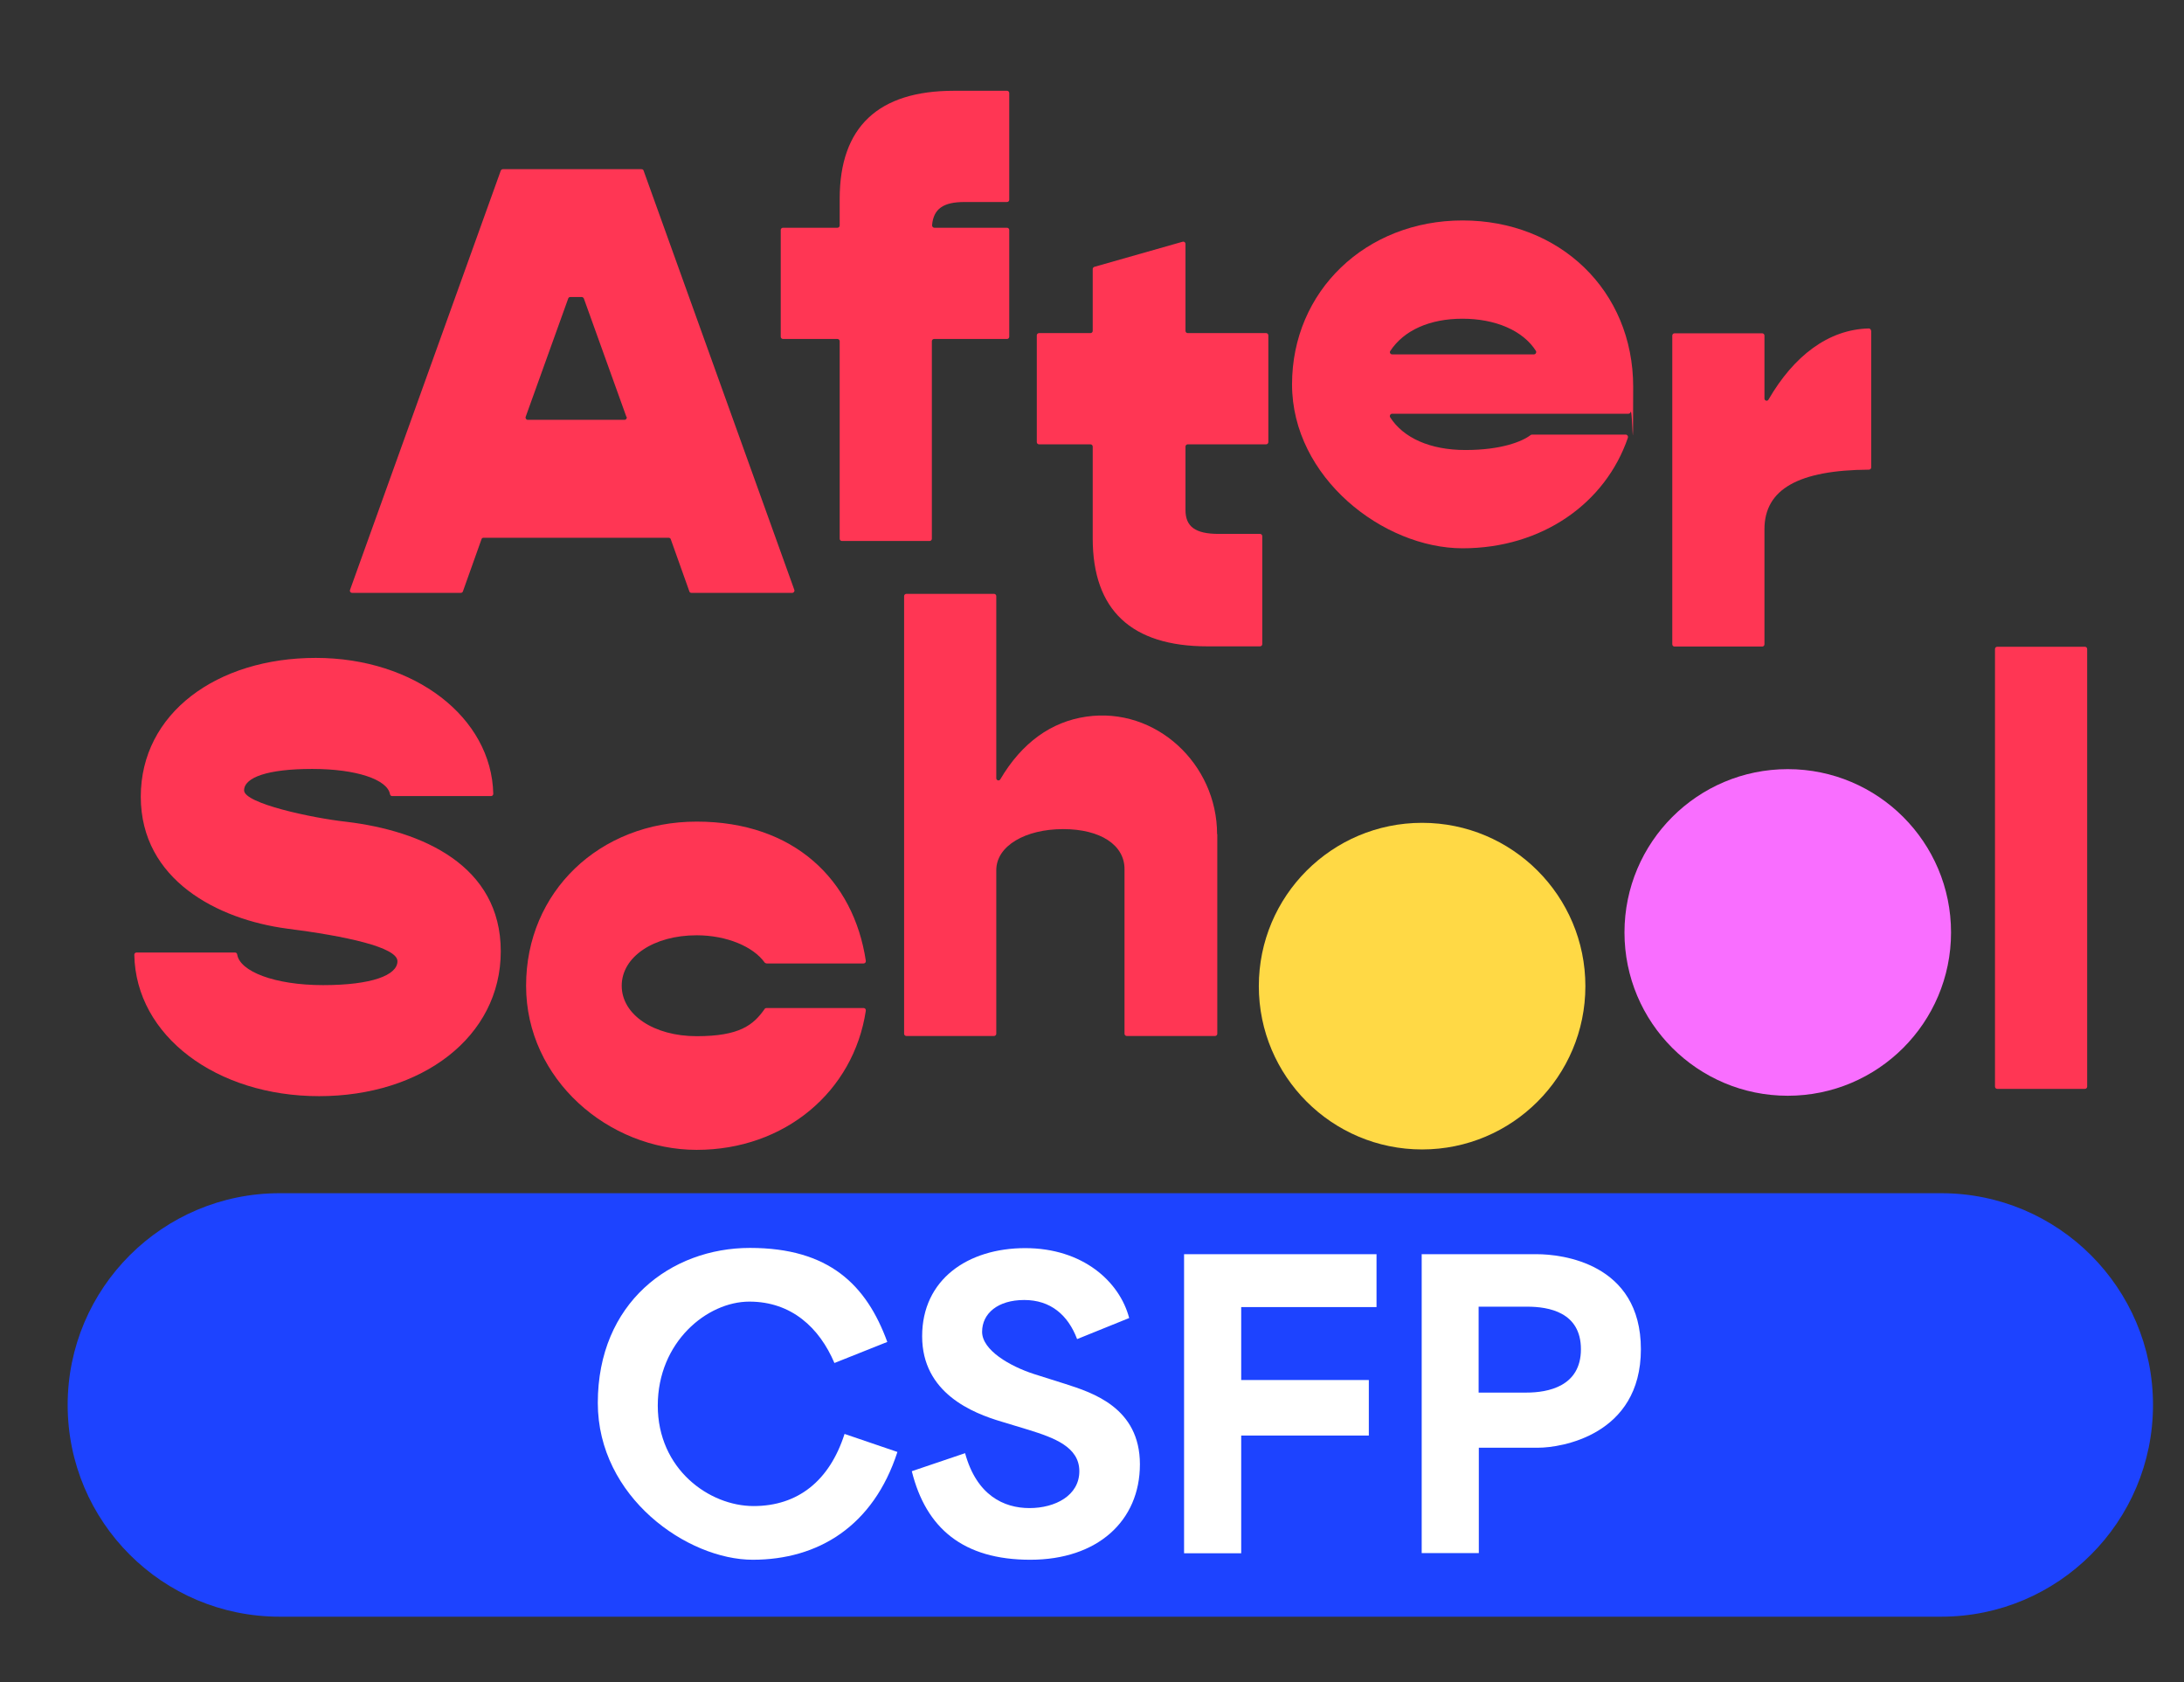 <?xml version="1.0" encoding="UTF-8"?>
<svg id="personajes" xmlns="http://www.w3.org/2000/svg" version="1.1" viewBox="0 0 1078.1 830.3">
  <rect x="0" y="0" width="1078.1" height="830.3" fill="#333333" stroke="none"/>
  <!-- Generator: Adobe Illustrator 29.7.1, SVG Export Plug-In . SVG Version: 2.1.1 Build 8)  -->
  <defs>
    <style>
      .st0 {
        fill: #ffd945;
      }

      .st1 {
        fill: #fff;
      }

      .st2 {
        fill: #f96eff;
      }

      .st3 {
        fill: #ff3654;
      }

      .st4 {
        fill: #1d43ff;
      }
    </style>
  </defs>
  <g>
    <path class="st3" d="M329.9,265.4h-91.2c-.5,0-.9.3-1,.7l-9.2,25.8c-.1.4-.6.7-1,.7h-53.7c-.8,0-1.3-.8-1-1.5l74.4-206.9c.2-.4.6-.7,1-.7h68.5c.5,0,.9.3,1,.7l74.4,206.9c.3.7-.3,1.5-1,1.5h-49.8c-.5,0-.9-.3-1-.7l-9.2-25.8c-.1-.4-.6-.7-1-.7h0ZM309.2,205.7l-21-58.4c-.2-.4-.6-.7-1-.7h-5.7c-.5,0-.9.3-1,.7l-21,58.4c-.3.7.3,1.5,1,1.5h47.8c.8,0,1.3-.8,1-1.5Z"/>
    <path class="st3" d="M461.2,112.4h35.9c.6,0,1.1.5,1.1,1.1v52.7c0,.6-.5,1.1-1.1,1.1h-36c-.6,0-1.1.5-1.1,1.1v97.5c0,.6-.5,1.1-1.1,1.1h-43.3c-.6,0-1.1-.5-1.1-1.1v-97.5c0-.6-.5-1.1-1.1-1.1h-26.9c-.6,0-1.1-.5-1.1-1.1v-52.7c0-.6.5-1.1,1.1-1.1h26.9c.6,0,1.1-.5,1.1-1.1v-13.2c0-35.5,19.1-53.3,56.4-53.3h26.2c.6,0,1.1.5,1.1,1.1v52.7c0,.6-.5,1.1-1.1,1.1h-21c-10.4,0-15.3,3.3-16,11.5,0,.6.5,1.2,1.1,1.2h0Z"/>
    <path class="st3" d="M586.3,219.3c-.6,0-1.1.5-1.1,1.1v31.3c0,8.2,4.8,11.8,16.4,11.8h20.4c.6,0,1.1.5,1.1,1.1v53.3c0,.6-.5,1.1-1.1,1.1h-25.9c-37.6,0-56.7-17.9-56.7-53.3v-45.3c0-.6-.5-1.1-1.1-1.1h-25.4c-.6,0-1.1-.5-1.1-1.1v-52.7c0-.6.5-1.1,1.1-1.1h25.4c.6,0,1.1-.5,1.1-1.1v-30.5c0-.5.3-.9.8-1.1l43.6-12.4c.7-.2,1.4.3,1.4,1.1v42.9c0,.6.5,1.1,1.1,1.1h38.7c.6,0,1.1.5,1.1,1.1v52.7c0,.6-.5,1.1-1.1,1.1h-38.7,0Z"/>
    <path class="st3" d="M803.8,204.2h-116.6c-.8,0-1.4.9-1,1.7,6.5,10.2,19.7,16.2,37.2,16.2s27.9-4.1,32.2-7.4c.2-.1.4-.2.6-.2h46.3c.8,0,1.3.8,1.1,1.5-11.1,32.5-42.5,54.6-81.6,54.6s-84.2-34.9-84.2-80.9,36.4-80.9,84.2-80.9,84.2,34.5,84.2,82.1-.3,8.7-1.3,12.5c-.1.5-.6.8-1.1.8h0ZM687.2,174.9h70c.8,0,1.4-.9,1-1.7-6.5-10.2-20.2-15.9-36.3-15.9s-28.9,5.7-35.6,15.9c-.5.7,0,1.7.9,1.7Z"/>
    <path class="st3" d="M923.7,163.2v67.5c0,.6-.5,1.1-1.1,1.1-34.7.2-51.6,9.6-51.6,29.4v56.8c0,.6-.5,1.1-1.1,1.1h-43.3c-.6,0-1.1-.5-1.1-1.1v-152.4c0-.6.5-1.1,1.1-1.1h43.3c.6,0,1.1.5,1.1,1.1v31.1c0,1.1,1.5,1.5,2,.5,12.4-21.4,29.4-34.6,49.5-35.1.6,0,1.1.5,1.1,1.1h0Z"/>
    <path class="st3" d="M67.2,470.1h48.8c.6,0,1,.4,1.1,1,1.3,8.3,18.4,15.1,42.4,15.1s36.7-4.9,36.7-11.8-25.5-12.4-54.6-16.1c-33.9-4.5-72.1-23.9-72.1-65.1s37.6-68.5,86.4-68.5,86.8,29.4,87.6,67.1c0,.6-.5,1.1-1.1,1.1h-48.8c-.6,0-1-.4-1.1-1-1.3-7.1-16.4-12.4-38.4-12.4s-33.6,4.2-33.6,10.6,33.3,13.6,50.6,15.5c37.3,4.5,76.1,21.5,76.1,63.9s-39.1,71.5-89.7,71.5-90.5-29.7-91.2-69.8c0-.6.5-1.1,1.1-1.1h0Z"/>
    <path class="st3" d="M259.7,486.4c0-46.1,36.1-80.9,84.2-80.9s77.5,28.8,83.5,68.7c.1.7-.4,1.3-1.1,1.3h-47.9c-.3,0-.6-.2-.9-.4-5.6-7.9-18.8-13.5-33.6-13.5-21.2,0-37,10.6-37,24.9s15.8,24.9,37,24.9,28-5.5,33.6-13.5c.2-.3.5-.4.9-.4h47.9c.7,0,1.2.6,1.1,1.3-6,39.9-40,68.7-83.5,68.7s-84.2-34.8-84.2-80.9h0Z"/>
    <path class="st3" d="M600.9,411.7v98.5c0,.6-.5,1.1-1.1,1.1h-43.6c-.6,0-1.1-.5-1.1-1.1v-81.3c0-11.8-11.8-19.7-30.3-19.7s-33,8.2-33,20.3v80.7c0,.6-.5,1.1-1.1,1.1h-43.3c-.6,0-1.1-.5-1.1-1.1v-216c0-.6.5-1.1,1.1-1.1h43.3c.6,0,1.1.5,1.1,1.1v89.9c0,1.1,1.5,1.5,2,.5,10.6-18,25.1-28.4,42.4-30.9,34.3-5,64.6,23.3,64.6,58h0Z"/>
    <path class="st3" d="M985.9,319.2h43.3c.6,0,1.1.5,1.1,1.1v216c0,.6-.5,1.1-1.1,1.1h-43.3c-.6,0-1.1-.5-1.1-1.1v-216c0-.6.5-1.1,1.1-1.1h0Z"/>
  </g>
  <circle class="st0" cx="702" cy="486.7" r="80.6"/>
  <circle class="st2" cx="882.5" cy="460.2" r="80.6"/>
  <path class="st4" d="M138,588.9c-57.7,0-104.6,46.8-104.6,104.5s46.8,104.5,104.6,104.5h820.3c57.7,0,104.5-46.8,104.5-104.5s-46.8-104.5-104.5-104.5H138Z"/>
  <g>
    <path class="st1" d="M295.1,692.4c0-49.4,36.1-76.5,75.1-76.5s57.5,18.2,67.8,46.4l-26.1,10.4c-7.4-17.4-21.2-30.3-42-30.3s-45.2,19.9-45.2,51.3,25.4,49.6,47.3,49.6,37.5-12.5,44.9-35.6l26.1,8.9c-11.9,36.7-39.2,53.2-71.4,53.2s-76.5-30.8-76.5-77.4h0Z"/>
    <path class="st1" d="M450.1,726.1l26.3-8.9c5.7,20.8,19.1,27.1,31.8,27.1s24.6-6.2,24.6-18.2-12.5-16.5-25-20.4l-13.2-4c-14.6-4.3-39.4-14.2-39.4-42.2s22.5-43.5,50.9-43.5,46.6,16.5,51.3,34.5l-25.7,10.4c-4.5-11.9-13.1-19.3-26.1-19.3s-20.8,6.6-20.8,15.7,13.8,17,25.5,20.8l15.5,4.9c13.4,4.3,36.9,11.7,36.9,39.7s-21,47.1-54.1,47.1-51.5-15.5-58.5-43.7h0Z"/>
    <path class="st1" d="M584.5,619h95v26.1h-66.8v36h63v27.4h-63v58.1h-28.2v-147.6Z"/>
    <path class="st1" d="M701.7,619h57c11.9,0,51.3,4.2,51.3,46.9s-39.9,48.6-50.5,48.6h-29.5v52h-28.2v-147.6h0ZM753.5,687.3c10.6,0,26.9-3,26.9-21.4s-16.1-21-26.5-21h-24v42.4h23.7Z"/>
  </g>
</svg>